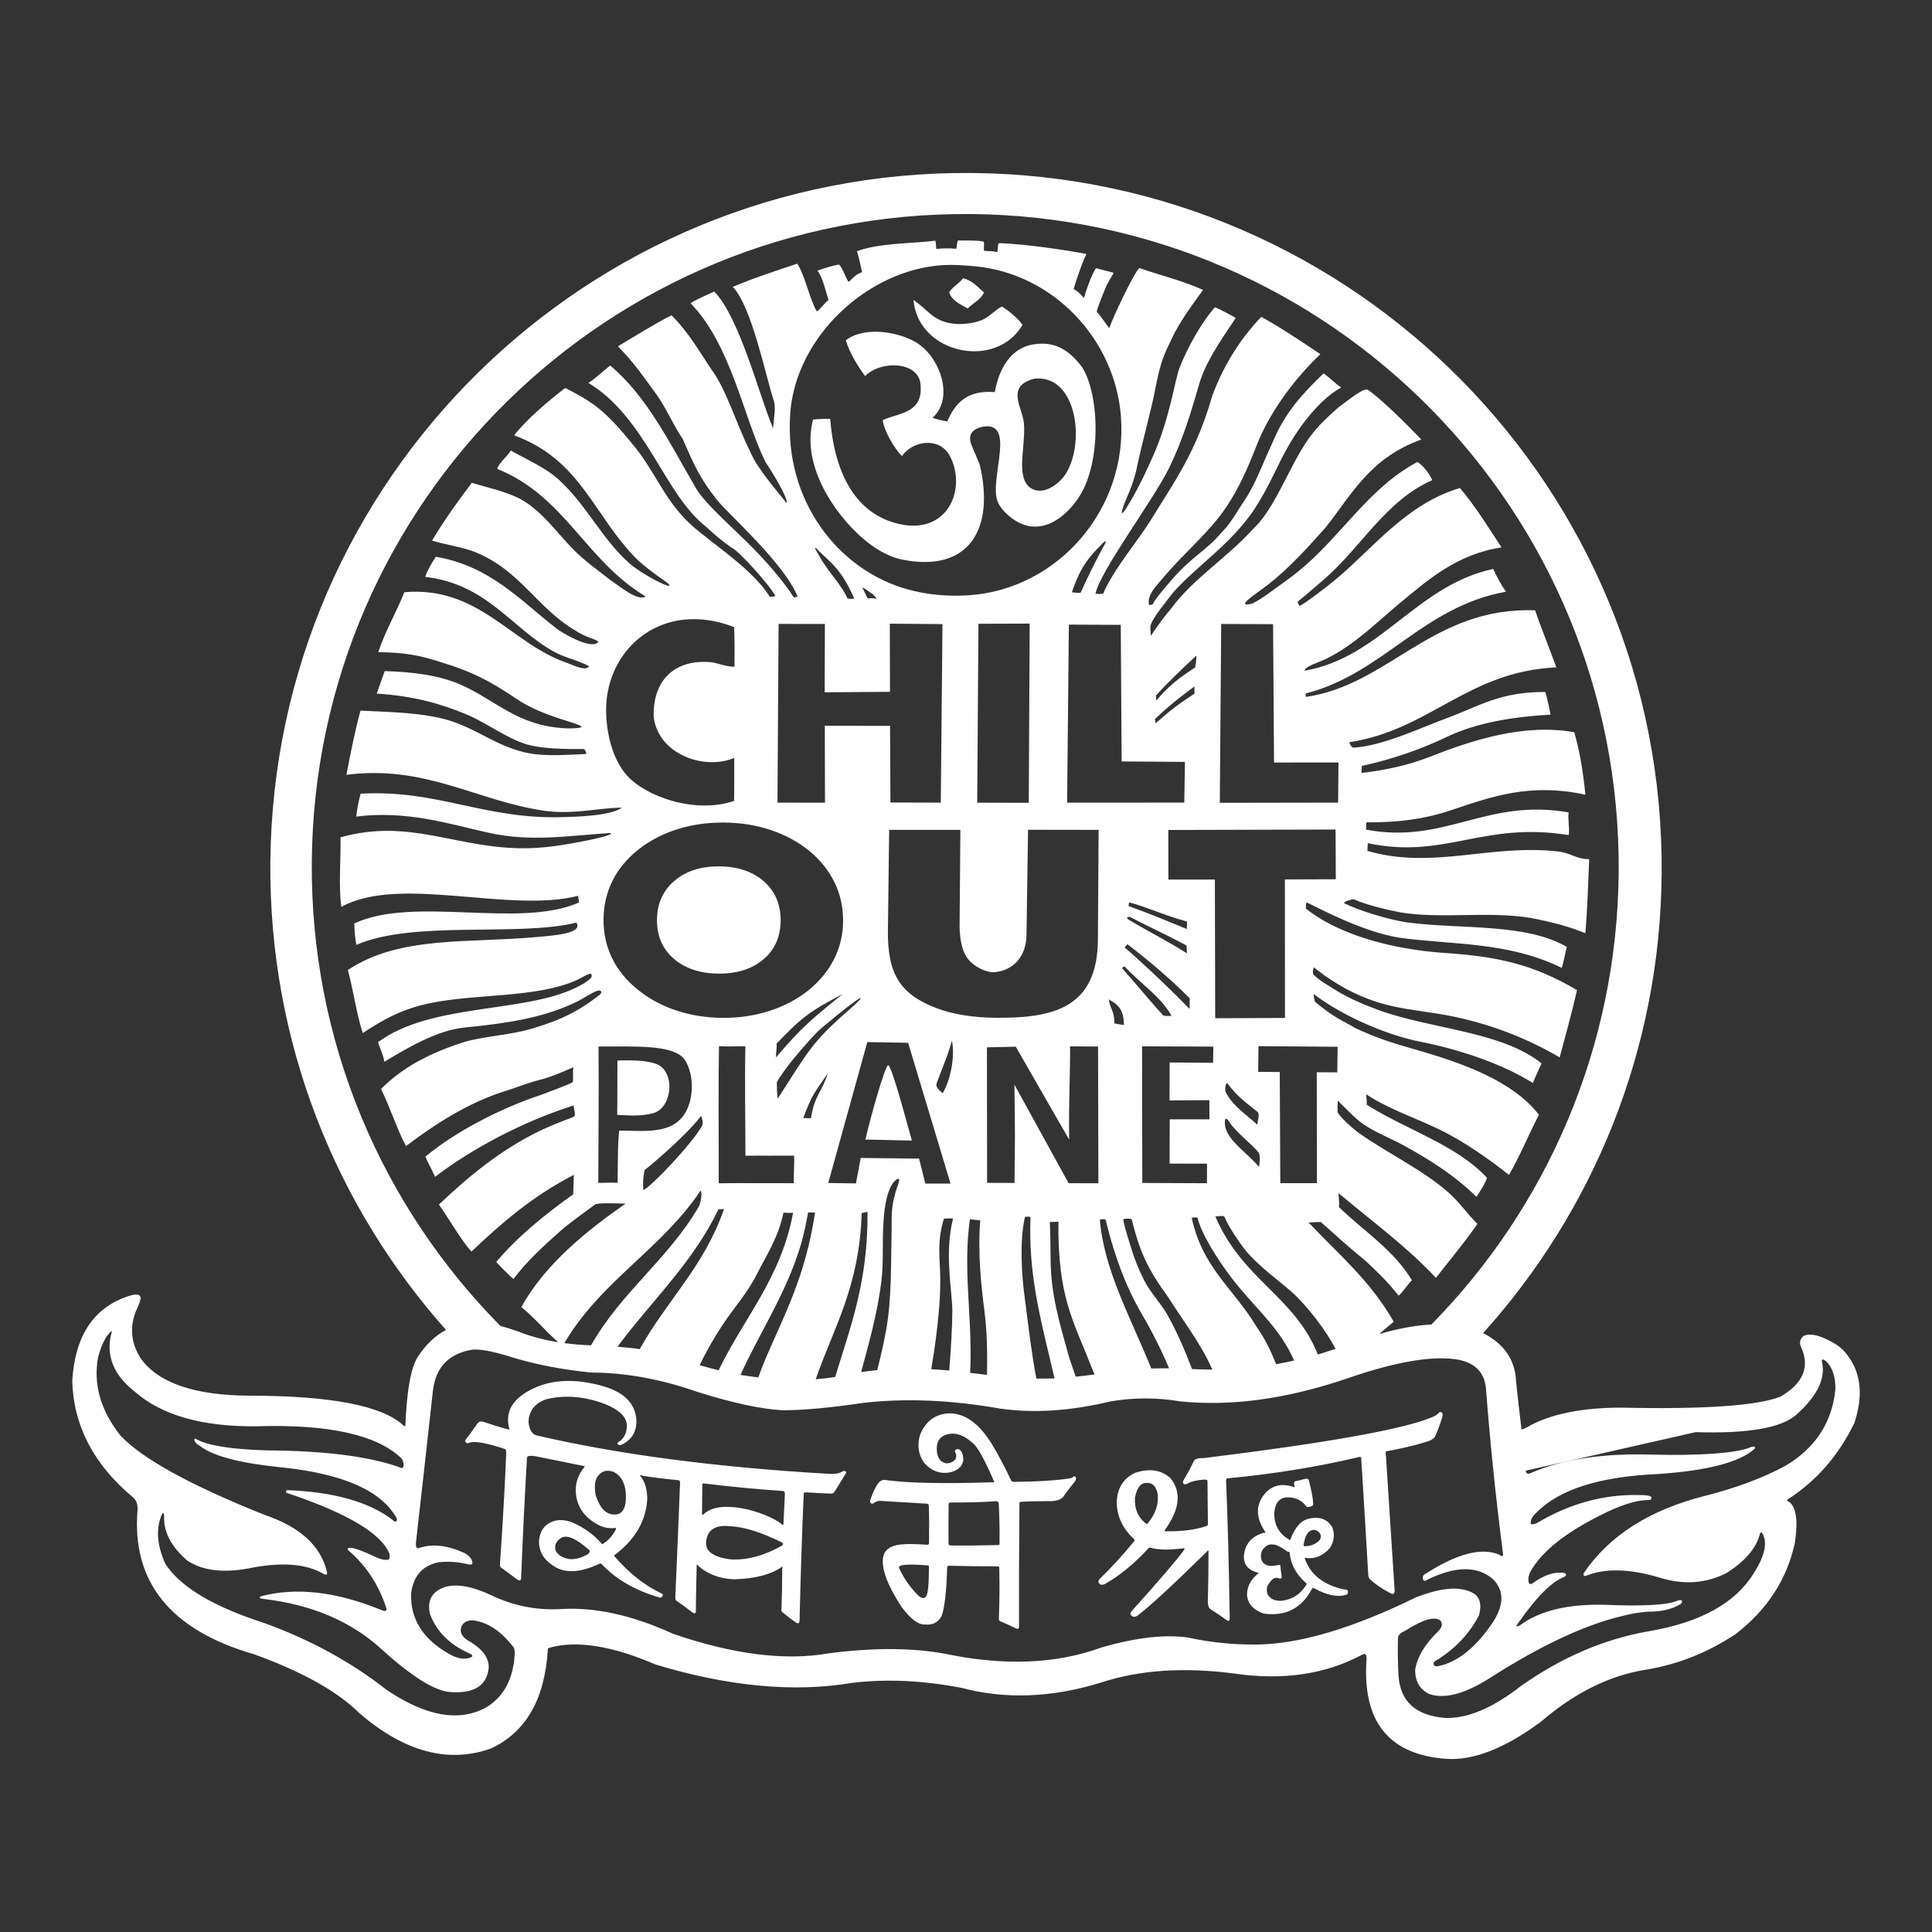 <?xml version="1.0" encoding="UTF-8"?> <svg xmlns="http://www.w3.org/2000/svg" xmlns:xlink="http://www.w3.org/1999/xlink" xmlns:xodm="http://www.corel.com/coreldraw/odm/2003" xml:space="preserve" width="161.8mm" height="161.8mm" version="1.0" style="shape-rendering:geometricPrecision; text-rendering:geometricPrecision; image-rendering:optimizeQuality; fill-rule:evenodd; clip-rule:evenodd" viewBox="0 0 16180 16180"><rect x="0" y="0" width="16180" height="16180" fill="#333333" stroke="none"/> <defs> <style type="text/css"> .fil0 {fill:#FEFEFE} </style> </defs> <g id="Слой_x0020_1">  <g> <path class="fil0" d="M12420.3 11164.77l5.05 2.01c175.76,91.1 266.33,227.4 271.69,408.91 14.22,131.77 28.85,259.82 43.92,384.19 -4.21,15.46 11.22,13.28 46.31,-6.51 189.93,-109.89 454.07,-164.78 792.39,-164.67 686.27,14.82 1129.01,-15.37 1328.23,-90.58 195.68,-112.69 253.33,-253.55 172.9,-422.62 -12.56,-32.56 -5.23,-61.36 21.96,-86.44 49.66,-25.31 125.84,-10.68 228.5,43.87 74.55,39.6 112.16,72.59 160.1,144.34 96.93,145.1 109.64,325.23 38.14,540.39 -132.22,272.19 -317.46,484.87 -555.7,638.05 -11.65,10.3 -8.9,17.17 8.23,20.6 60.93,44.04 77.37,159.29 49.39,345.78 -66.3,303.98 -230.51,557.37 -492.59,760.17 -230.84,154.73 -478.75,254.42 -743.7,299.12 -309.45,46.79 -606.75,193.14 -891.91,439.09 -302.47,222.81 -566.83,325.91 -793.1,309.26 -476.22,-34.79 -698.52,-308.01 -666.85,-819.69 6.54,-53.13 -7.19,-69.59 -41.17,-49.41 -303.66,160.97 -654.91,213.11 -1053.79,156.44 -427.84,-57.25 -803.81,-32.54 -1127.9,74.09 -411.91,127.22 -801.59,141.86 -1169.08,43.91 -326.56,-62.16 -632.09,-75.87 -916.58,-41.18 -486.12,81.67 -1034.06,30.45 -1643.82,-153.68 -367.77,-158.4 -665.08,-205.06 -891.9,-139.95 -8.98,2.2 -12.88,9.99 -11.67,23.32 -26.72,410.8 -184.98,683.85 -474.75,819.16 -356.03,127.34 -721.95,30.37 -1097.75,-290.91 -184.77,-184.24 -479.33,-349.8 -883.64,-496.7 -700.92,-201.56 -1027.5,-603.15 -979.72,-1204.75 4.33,-53.1 -10.77,-91.98 -45.27,-116.63 -324.42,-273.93 -491.5,-597.29 -501.25,-970.12 24.04,-388.2 188.83,-626.89 494.37,-716.09 54.96,-14.53 81.03,-4.51 78.2,30 -4.42,19.58 -12.19,41.99 -23.32,67.23 -70.44,145.4 -64.06,286.75 19.21,424 145.6,211.98 453.42,318.54 923.45,319.72 671.62,1.18 1096.98,82.59 1276.1,244.22 15.3,18.3 22.84,15.57 22.64,-8.22 11.54,-283.1 45.85,-470.16 102.93,-561.21 67.63,-103.02 146.54,-178.15 236.72,-225.48 -925.21,-1039.72 -1483.01,-2412.15 -1471.27,-3912.65 25.15,-3214.83 2654.44,-5801.55 5871.51,-5776.42 3217.09,25.19 5805.64,2652.62 5780.49,5867.44 -11.59,1480.85 -576.04,2828.15 -1495.7,3848.6zm356.88 1147.85l0.15 2.51 0.01 0.09 0.01 0.18 -0.01 -0.18 -0.01 -0.09 -0.15 -2.51zm0.17 2.78l0.12 1.27 -0.12 -1.27zm0.12 1.27c2.46,25.02 16.85,31.44 43.19,19.27 266.18,-116.17 607.84,-167.38 1024.98,-153.67 391.59,8.14 656.19,-9.69 793.81,-53.5 28.56,-13.36 46.61,-17.48 54.19,-12.34 5.94,4.38 5.47,10.79 -1.38,19.21 -126.31,111 -393.41,180.52 -801.32,208.57 -491.84,20.97 -832.58,128.46 -1022.24,322.46 -35.24,30.22 -51.72,61.33 -49.42,93.32 5.64,8.87 22.57,7.52 50.78,-4.12 274.4,-163.48 558.89,-241.92 853.48,-235.32 59.53,-0.56 94.51,4.71 104.97,15.78 7.22,17.27 -1.92,25.95 -27.45,26.06 -100.29,0.61 -234.74,44.05 -403.4,130.36 -293.46,146.94 -487.15,303.38 -581.09,469.3 -14.86,29.4 -19.88,58.91 -15.1,88.51 7.07,19.39 21.02,20.54 41.85,3.43 92.71,-66.24 178.92,-93.23 258.65,-80.96 18.56,8.56 18.33,19.3 -0.69,32.24 -105.78,40.32 -234.77,169.51 -386.93,387.64 -22.49,30.32 -17.46,36.51 15.1,18.53 164.59,-122.71 402.88,-179.88 714.88,-171.53 308,12.5 505.6,2.44 592.77,-30.18 26.35,-10.97 42.36,-12.12 48.03,-3.43 3.96,7.52 1.21,15.99 -8.22,25.37 -68.71,44.61 -162.01,66.58 -279.94,65.87 -61.75,4.5 -127.6,15.47 -197.58,32.92 -317.71,72.67 -691.84,246.94 -1122.43,522.82 -210.72,133.68 -380.41,178.03 -509.06,133.09 -76.81,-38.05 -115.68,-104.39 -116.63,-198.95 16.4,-108.96 81.12,-217.82 194.16,-326.58 31.76,-33.38 38.16,-62.42 19.22,-87.14 -46.04,-40.73 -144.38,-13.26 -295.01,82.33 -39.57,18.06 -60.16,37.74 -61.74,59.01 -3.08,94.23 -1.72,198.53 4.12,312.84 11.97,219.17 141.87,339 389.68,359.51 187.64,6.25 398.95,-82.49 633.94,-266.21 341.61,-241.47 698.83,-394.68 1071.65,-459.65 435.24,-74.22 729.33,-237.5 882.29,-489.86 91.14,-143.18 114.46,-253.18 69.98,-330 -10.31,-14.55 -18.56,-8.59 -24.73,17.85 -32.56,112.68 -123.59,216.96 -273.04,312.85 -176.37,90.7 -367.1,103.04 -572.2,37.05 -240.78,-70.66 -439.06,-76.38 -594.8,-17.15 -15.35,7.27 -25.42,8.19 -30.18,2.75 -3.43,-8.25 -3.65,-15.33 -0.69,-21.27 212.54,-312.88 549.15,-527.84 1009.9,-644.92 263.17,-66.81 488.66,-150.73 676.47,-251.76 252.88,-149.71 393.06,-363.52 420.57,-641.49 1.82,-106.66 -24.93,-185.78 -80.27,-237.38 -26.89,-19.59 -37.42,-16.4 -31.56,9.58 31.29,137.29 -40.97,284.58 -216.8,441.84 -126.39,109.72 -406.77,157.74 -841.12,144.08 -769.2,-21.15 -1237.54,62.1 -1405.08,249.73 167.54,-187.63 635.88,-270.88 1405.08,-249.73l-1423.64 322.97zm-3476.51 -580.38c193.91,-32.94 388.56,-32.94 583.92,0 430.91,43.62 899.27,-21.32 1405.07,-194.86 385.18,-132.67 682.49,-185.73 891.91,-159.15 165.6,22 253.43,107.08 263.44,255.22 34.39,448.83 81.03,901.65 139.97,1358.42 6.84,38.33 -2.3,46.57 -27.45,24.69 -150.43,-64.85 -361.76,-8.59 -633.93,168.79 -7.86,8.91 -10.38,20.57 -7.55,34.99 5.65,16.39 17.09,18.68 34.3,6.85 236.68,-116.66 420.3,-119.17 550.93,-7.54 94.19,92.36 96.02,210.83 5.5,355.39 -146.29,219.65 -303.19,344.99 -470.66,375.98 -20.12,0.61 -30.42,-6.93 -30.89,-22.65 1.75,-12.88 10.21,-22.25 25.38,-28.12 158.95,-98.91 277.65,-225.14 356.07,-378.72 21.67,-83.4 8.86,-142.39 -38.41,-177.01 -106.09,-67.13 -269.37,-57.52 -489.85,28.82 -536.82,262.33 -984.16,394.06 -1341.96,395.19 -193.19,1.24 -380.73,-17.98 -562.59,-57.67 -194.39,-29.35 -437.71,-1.9 -729.99,82.34 -378.88,138.77 -816.12,156.15 -1311.79,52.14 -277.73,-50.71 -602.47,-51.62 -974.21,-2.75 -364.16,63.87 -798.69,8.99 -1303.53,-164.66 -341.51,-157.03 -658.03,-225.64 -949.58,-205.8 -198.73,9.1 -388.1,-29.32 -568.06,-115.26 -165.52,-77.56 -297.23,-100.41 -395.19,-68.6 -106.31,38.82 -146.57,113.84 -120.75,225.03 54.3,144.15 160.43,252.1 318.35,323.82 33.54,13.97 43.6,25.86 30.19,35.68 -50.43,24.44 -111.27,17.13 -182.5,-21.95 -225.27,-126 -333.22,-297.07 -323.82,-513.19 19.45,-144.39 95.38,-230.37 227.77,-257.97 83.76,-9.47 168.39,-3.51 253.85,17.84 21.49,4.83 32.01,-0.2 31.56,-15.09 -2.44,-28.51 -23.94,-55.04 -64.49,-79.58 -143.43,-65.59 -269.66,-80.23 -378.71,-43.91 -24.67,11.37 -34.26,-6.45 -28.82,-53.52 37.88,-332.02 85,-753.29 141.33,-1263.75 24.01,-199.01 134.71,-305.11 315.6,-340.28 63.8,-13.07 187.3,9.79 370.49,68.61 195.66,57.63 409.7,97.88 642.16,120.74 284.3,0.84 579.76,54.81 886.39,161.92 295.4,92.81 532.33,144.03 710.79,153.67 168.99,1.04 398.6,-19.99 688.81,-63.11 330.44,-35.87 703.67,-26.74 1136.13,49.38 281.55,40.26 589.82,20.14 924.82,-60.37zm1627.22 1318.64c-1.97,-7.72 1.11,-10.23 9.29,-7.53 73.14,11.04 139.92,-16.62 200.33,-83.01 36.55,-58.52 42.73,-117.29 18.53,-176.34 -43.91,-70.24 -113.67,-92.2 -209.26,-65.85 -56.82,17.88 -103.47,74.14 -139.97,168.77 -1.4,9.24 -5.54,9.69 -12.36,1.37 -79.42,-45.32 -120.58,-115.18 -123.49,-209.6 3.87,-92.77 40.23,-140.34 109.08,-142.7 63.96,-1.87 116.1,21.9 156.44,71.36 3.6,7.6 10.01,10.68 19.22,9.25 29.64,-3.69 43.6,-12.16 41.85,-25.39 -1.11,-43.12 -13.22,-108.3 -36.35,-195.56 -2.52,-16.73 -18.19,-20.26 -47.01,-10.63 -21.84,6.17 -41.4,10.85 -58.64,14.07 -18.03,0.72 -22.74,15.37 -14.07,43.92 3.41,7.93 -2.66,8.84 -18.19,2.75 -96.06,-29.33 -174.04,-8.3 -233.94,63.11 -75.24,93.05 -73.19,198.26 6.16,315.6 5.72,5.05 0.56,8 -15.45,8.9 -101.97,30.91 -156.39,96.55 -163.27,196.91 -0.22,72.39 39.59,117.89 119.38,136.52 6.51,1.95 4.58,5.96 -5.83,12.03 -61.16,51.42 -90.08,112.6 -86.79,183.52 11.33,72.27 58.9,121.44 142.7,147.5 182.17,23.95 316.18,-46.04 402.04,-209.92 2.91,-6.49 9.76,-6.72 20.57,-0.69 103.46,56.55 191.72,74.16 264.83,52.83 10.79,-4.59 15.82,-13.29 15.09,-26.07 -0.4,-13.39 -11.81,-19.78 -34.3,-19.2 -169.68,-37.35 -278.55,-122.66 -326.59,-255.92zm-647.19 -674.41c-10.05,1.18 -14.32,9.8 -12.79,25.88 13.65,316.42 23.72,697.87 30.2,1144.35 0.29,24.02 -8.41,29.74 -26.07,17.15 -48.33,-35.22 -91.78,-64.5 -130.37,-87.81 -19.09,-11.61 -28.01,-37.67 -26.76,-78.2 3.83,-121.66 5.67,-255.68 5.48,-402.05 2.43,-19.76 -4.2,-19.42 -19.89,1.04 -288.2,283.22 -480.87,460.54 -578.03,532.01 -17.65,10.37 -33.19,10.14 -46.66,-0.66 -12.02,-12.49 -10.88,-26.44 3.43,-41.85 231.17,-257.42 377.07,-427.78 437.69,-511.13 6.19,-11.24 2.52,-15.35 -10.98,-12.34 -114.99,15.38 -205.9,13.55 -272.71,-5.5 -7.57,-2.04 -13.65,0.58 -18.21,7.88 -118.84,128.65 -239.73,227.55 -362.62,296.73 -16.22,7.02 -30.07,7.71 -41.52,2.07 -13.15,-12.48 -15.45,-25.83 -6.87,-40.14 90.14,-85.27 188.94,-192.99 296.38,-323.15 2.04,-7.2 -1.07,-14.3 -9.28,-21.27 -90.59,-84 -137.01,-185.09 -139.26,-303.25 4.41,-118.13 56.09,-200.24 155.03,-246.31 120.56,-39.03 218.89,-23.94 295.02,45.28 92.86,114.45 78.68,257.14 -42.55,428.12 -12.15,12.87 -7.58,18.34 13.73,16.46 134.58,1.55 245.96,-13.54 334.12,-45.28 6.36,-1.9 9.09,-8.07 8.25,-18.52 -1.52,-129.89 -2.66,-248.35 -3.44,-355.39 1.3,-10.5 -9.91,-14.83 -33.62,-13.04 -55.1,3.97 -98.09,14.03 -129,30.18 -14.81,9.76 -27.17,11.58 -37.05,5.49 -6.88,-8.91 -7.35,-18.97 -1.36,-30.18 32.15,-52.71 60.74,-106 85.76,-159.86 8.23,-19 36.14,-27.69 83.72,-26.06 1036.3,-127.74 1673.65,-241.86 1912.05,-342.4 25.63,-10.33 43.23,-21.3 52.83,-32.95 9.83,-11.1 19.45,-13.39 28.82,-6.86 7.87,4.33 9.47,16.91 4.81,37.75 -25.02,78.05 -45.84,133.39 -62.44,166.02 -10.7,17 -32.64,30.5 -65.86,40.47 -106.16,32.94 -218.91,59.7 -338.24,80.27 -8.72,-3.05 -10.56,11.82 -5.5,44.58 26.21,400.66 50.23,772.04 72.02,1114.19 2.44,32.32 -8.07,43.06 -31.55,32.26 -75.14,-39.39 -134.37,-79.88 -177.71,-121.44 -7.67,-9.82 -11.57,-22.86 -11.68,-39.12 -16.32,-290.48 -35.77,-612.24 -58.33,-965.32 1.87,-16.3 -7.05,-21.1 -26.76,-14.41 -345.57,81.67 -709.65,140.45 -1092.23,176.31zm-2903.93 21.42c10.49,-6.82 22.75,-9.32 36.78,-7.48 185.27,26.15 484.85,32.57 898.76,19.22 15.09,2.66 17.94,-2.46 8.58,-15.44 -77.23,-178.7 -135.54,-283.11 -174.96,-313.19 -73.17,-66.74 -144.07,-90.98 -212.69,-72.72 -60.02,14.92 -89.52,56.32 -88.49,124.18 2.24,72.45 30.37,112.01 84.38,118.69 30.84,-1.11 55.3,-13.48 73.42,-37.05 7.69,-18.91 7.35,-36.17 -1.04,-51.8 -4.57,-7.89 -5.35,-14.65 -2.4,-20.24 8.88,-10.26 19.98,-12.89 33.27,-7.9 25.46,16.85 36.65,49.67 33.62,98.45 -12.07,51.66 -52.88,83.79 -122.47,96.39 -78.35,10.4 -146.52,-17.04 -204.44,-82.31 -50.06,-71.23 -60.81,-151.28 -32.24,-240.14 48.82,-112.29 129.99,-170.37 243.54,-174.25 132.27,-0.13 251.44,86.55 357.45,260.02 53.29,88.29 105.67,187.08 157.11,296.39 5.47,12.19 13.59,18.05 24.35,17.51 210.64,-2.1 370.61,-12.5 479.93,-31.22 7.37,-1.86 12.99,-5.07 16.8,-9.62 6.81,-7.43 14.14,-7.31 21.95,0.34 7.49,14.47 0.74,32.76 -20.23,54.9 -32.63,38.98 -60.98,76.71 -85.07,113.18 -22.15,22.36 -56.45,33.58 -102.92,33.62 -108.89,0.03 -193.28,2.09 -253.16,6.18 -7.51,1.02 -10.6,6.29 -9.29,15.78 -3.39,359.26 -4.54,701.71 -3.44,1027.37 0.35,19.28 -8.34,24.77 -26.07,16.48 -42.63,-21.41 -86.76,-41.53 -132.42,-60.37 -7.73,-3.43 -11.14,-12 -10.28,-25.74 5.33,-129.19 6.48,-267.9 3.42,-416.11 1.27,-12.33 -3.86,-18.04 -15.42,-17.15 -149.59,-0.42 -285.89,-2.15 -408.93,-5.17 -9.15,1.1 -13.27,7.04 -12.36,17.85 -5.54,199.4 -21.09,334.12 -46.65,404.08 -28.67,52.79 -75.31,76.11 -139.96,69.98 -54.35,3.4 -119.3,-45.55 -194.86,-146.81 -114.09,-174.35 -166.23,-309.28 -156.41,-404.78 6.22,-69.5 57.91,-109.3 155.03,-119.38 52.63,-4.61 125.13,-3.46 217.49,3.41 9.62,-0.31 14.2,-6.02 13.74,-17.15 1.73,-121.22 1.04,-225.73 -2.07,-313.53 -0.99,-9.83 -12.42,-14.64 -34.3,-14.42 -145.47,-8.45 -268.49,-16.01 -369.1,-22.64 -23.91,-0.9 -43.58,5.95 -59,20.58 -12.36,5.25 -20.61,4.12 -24.7,-3.43 -5.64,-7.54 -5.64,-19.2 0,-34.98 33.43,-88.69 62,-138.53 85.75,-149.58zm-3115.09 -447.92c8.14,14.53 5.54,20.16 -7.79,16.89 -75.36,-20.83 -144.9,-42.31 -208.57,-64.49 -22.94,-5.72 -40.78,2.05 -53.5,23.34 -33.81,50.11 -63.99,91.28 -90.58,123.5 -8.31,11.53 -7.38,21.37 2.75,29.5 5.14,5.85 14.3,5.61 27.45,-0.69 45.06,-15.52 145.22,2.54 300.49,54.2 5.35,3.76 7.64,18.85 6.87,45.28 -12.13,285.52 -29.26,587.38 -51.44,905.59 -3.57,26.95 2.39,42.73 17.85,47.35 43.31,32.69 84.7,63.32 124.18,91.93 24.93,18.21 36.59,10.44 34.99,-23.32 14.44,-357.75 30.67,-688.45 48.71,-992.06 -1.6,-19.11 24.93,-23.7 79.57,-13.73 108.87,21.92 240.13,48.44 393.82,79.59 10.96,-0.26 12.79,3.62 5.49,11.66 -48.08,58.41 -71.64,123.58 -70.67,195.55 3.01,110.47 52.41,197.84 148.21,262.07 59.62,41.47 120.46,58.18 182.5,50.09 8.09,-2.46 9.12,3.13 3.08,16.82 -25.96,49.79 -61.98,88.89 -108.06,117.31 -3.17,4.43 -6.71,2.82 -10.62,-4.8 -64.18,-74.76 -147.78,-134.32 -250.75,-178.73 -78.77,-26.5 -144.87,-21.02 -198.3,16.47 -43.8,28.9 -68.52,77.16 -74.09,144.76 -0.47,81.09 35.43,146.52 107.72,196.23 97.29,75.15 231.76,71.72 403.41,-10.3 4.32,-1.92 10.73,1.5 19.23,10.3 119.06,125.29 279.61,217.01 481.62,275.11 7.98,1.71 14.5,-1.02 19.57,-8.23 9.5,-10.91 7.77,-19.72 -5.14,-26.42 -140.48,-66.09 -271.63,-169.68 -393.47,-310.79 -4.11,-5.22 -2.5,-9.91 4.82,-14.06 168.68,-128.11 258.44,-283.05 269.28,-464.82 -0.69,-84.26 -19.9,-148.74 -57.6,-193.47 -12.13,-8.67 -4.58,-9.35 22.63,-2.05 78.45,13.1 177.94,25.46 298.44,37.03 8.55,0.94 12.23,10.78 10.98,29.51 -11.55,293.17 -24.81,611.74 -39.77,955.67 1.15,16.25 6.64,25.86 16.45,28.82 37.29,24.67 79.37,55.77 126.24,93.31 21.03,12.24 30.87,7.9 29.5,-13.03 1.35,-127.16 3.65,-251.58 6.91,-373.25 -1.95,-18.45 3.77,-18.45 17.16,0 81.73,69.29 182.14,105.43 301.17,108.42 173.36,-5.81 303.94,-39.66 391.75,-101.54 7.78,-9.58 9.82,-3.17 6.17,19.21 -0.32,128.54 -2.38,238.99 -6.17,331.37 -2.28,13.68 1.36,23.52 10.99,29.49 40.11,32.82 77.61,61.17 112.52,85.08 17.86,10.32 27.23,4.14 28.13,-18.51 8.32,-361.41 19.77,-711.3 34.31,-1049.72 -2.38,-17.97 5.62,-25.74 24.01,-23.33 66.77,4.88 134.93,8.31 204.49,10.3 13.71,1.72 25.62,-6.28 35.68,-24.03 30.21,-48.93 59.94,-97.18 89.19,-144.77 4.3,-10.55 2.23,-17.18 -6.16,-19.89 -8.79,-2.47 -21.14,1.19 -37.05,10.99 -23.54,11.88 -64.47,15.55 -122.82,10.97 -935.89,-55.52 -1743.62,-162.34 -2423.2,-320.42 -38.32,-9.74 -61.2,-47.26 -68.61,-112.51 4.63,-96.59 55.62,-160.39 152.99,-191.45 140.89,-33.05 286.81,-25.26 437.7,23.34 153.38,51.05 231.13,116.92 233.27,197.59 -0.67,66.68 -26.28,114.25 -76.84,142.69 -4.36,5.85 -3.68,10.88 2.06,15.09 6.71,8.1 17.92,8.55 33.62,1.38 83.12,-40.4 123.37,-108.32 120.77,-203.78 -8.61,-145.36 -110.59,-242.78 -306,-292.25 -198.77,-51.95 -372.57,-48.3 -521.41,10.97 -193.82,80.13 -273.86,194.02 -240.13,341.67zm6532.43 1042.57c5.45,2.36 7.61,6.14 6.52,11.31 9.59,96.44 56.24,180.59 139.97,252.48 3.17,3.05 1.89,8.44 -3.8,16.11 -46.87,74.65 -113.31,117.65 -199.31,129.01 -60.57,4.12 -101.29,-14.18 -122.11,-54.89 -8.92,-22.35 -9.16,-45.44 -0.69,-69.31 32.25,-57.15 63.34,-78.41 93.31,-63.8 19.58,5.48 28.04,0 25.37,-16.46 -5.73,-35.13 -9.16,-63.05 -10.28,-83.7 1.23,-11.54 -8.15,-14.5 -28.13,-8.93 -52.52,12.68 -91.86,5.36 -118.01,-21.94 -20.82,-29.33 -23.11,-63.41 -6.85,-102.23 26.15,-38.1 55.41,-54.57 87.81,-49.4 23.99,-1.43 60.57,15.04 109.77,49.4 6.87,6.69 15.68,10.81 26.43,12.35zm-1182.84 -238.4c-3.82,5.48 -7.26,6.62 -10.3,3.43 -69.93,-50.28 -101.95,-123.92 -96.05,-220.91 17.45,-87.56 52.9,-128.03 106.35,-121.44 43.07,0.73 70.74,30.46 83,89.19 11.27,86.09 -16.41,169.34 -83,249.73zm-1864.71 349.72c-167.11,-11.54 -238.47,-2.64 -213.37,30.87 38.07,82.96 89.76,156.59 155.05,220.92 29.17,28.72 51.58,31.69 67.24,8.92 15.45,-16.61 23.45,-98.48 23.98,-245.62 0.04,-7.07 1.74,-8.89 -5.5,-11.44 -5.63,-2 -14.78,-3.2 -27.4,-3.65zm196.94 -187.29c-1.15,-110.68 -0.93,-213.84 0.67,-309.43 -1.78,-16.82 2.13,-26.19 11.67,-28.13 137.29,1.11 267.65,-2.55 391.07,-10.97 11.61,1.7 17.56,12.22 17.84,31.57 5.34,116.6 7.18,224.77 5.49,324.51 2.79,9.19 -4.78,13.08 -22.64,11.66 -149.09,3.27 -278.53,4.41 -388.32,3.43 -12.79,-3.06 -18.06,-10.61 -15.78,-22.64zm-2062.3 -486.33c-0.08,-8.39 4.26,-12.05 13.02,-10.99 215.58,26.9 435.58,47.93 660.02,63.13 15.1,-0.28 21.04,12.99 17.84,39.78 -4.15,85.99 -7.82,163.05 -10.98,231.21 0.2,17.21 -6.88,17.66 -21.27,1.38 -137.14,-100.25 -507.13,-210.61 -644.91,-79.6 -13.53,12.83 -18.78,7.13 -15.78,-17.15 0.23,-75.91 0.92,-151.85 2.06,-227.76zm659.3 479.55c18.91,8.75 21.66,18.81 8.22,30.19 -150.23,85.21 -293.84,123.64 -430.85,115.25 -151.61,-19.46 -219.31,-72.51 -203.07,-159.16 13.29,-92.9 81.89,-132.25 205.81,-118.01 110.94,5.56 250.89,49.46 419.89,131.73zm-1612.29 98.12c12.84,-12.1 14.44,-22.62 4.81,-31.55 -110.32,-98.25 -189.45,-131.18 -237.38,-98.8 -41.6,29.12 -55.55,64.57 -41.85,106.34 21.24,37.23 59.43,60.11 114.58,68.6 50.73,4.75 104.02,-10.12 159.84,-44.59zm87.12 -660.03c31.05,-35.27 71.99,-43.73 122.81,-25.37 78.07,39.64 111.93,124.49 101.53,254.54 -10.68,73.05 -44.52,107.12 -101.53,102.22 -65.33,-2.28 -114.95,-54.89 -148.9,-157.8 -15.77,-82.41 -7.06,-140.27 26.09,-173.59zm-3885.57 -695.76c223.3,194.91 558.79,291.18 1006.44,288.83 610.01,-20.17 1018.92,69.47 1226.7,268.95 12.18,19.3 17.66,38.06 16.47,56.26 0.6,25.98 -14.04,30.56 -43.92,13.73 -257.43,-88.74 -624.24,-134.49 -1100.45,-137.22 -300.78,-9.2 -497.92,-40.76 -591.42,-94.68 -12.13,-6.4 -17.4,-2.73 -15.77,10.97 5.67,17.87 25.35,36.38 59.01,55.59 113.8,80.59 339.29,137.53 676.47,170.81 513.4,53.96 833.1,196.22 959.12,426.74 2.95,15.3 0.19,24.45 -8.24,27.44 -9.78,-0.16 -19.38,-5.64 -28.81,-16.46 -197.2,-150.17 -490.82,-232.72 -880.93,-247.67 -6.56,0.75 -9.53,5.11 -8.92,13.02 -2.24,7.65 4.62,12.68 20.58,15.11 501.43,169.06 783.85,339.43 847.29,511.14 2.41,26.24 -2.87,40.89 -15.77,43.91 -20.68,3.91 -49.74,-1.59 -87.13,-16.47 -132.5,-62.01 -211.41,-89.69 -236.71,-83.01 -7.32,-0.72 -11.21,2.94 -11.66,10.98 1.19,7.56 6.22,13.74 15.1,18.51 143.61,125.64 246.52,284.82 308.75,477.52 3.78,23.09 -11.77,26.96 -46.66,11.66 -374.77,-152.72 -709.12,-190.71 -1003.05,-113.9 -20.89,11.62 -14.05,19.15 20.56,22.63 399.22,47.3 724.88,184.3 977,410.97 263.22,240.07 460.37,363.1 591.39,369.1 193.68,12.99 299.34,-52.86 316.96,-197.58 5.48,-81.28 -43.69,-154.45 -147.51,-219.56 -58.08,-29.64 -86.9,-63.49 -86.45,-101.52 3.76,-50.68 34.63,-78.36 92.62,-83.03 125.97,11.43 243.07,87.59 351.3,228.47 7.46,11.78 9.73,36.26 6.87,73.42 -15.02,199.26 -94.61,342.2 -238.72,428.8 -224.96,123.24 -501.67,74.75 -830.16,-145.45 -297.7,-234.22 -640.75,-421.74 -1029.11,-562.59 -424.42,-136.26 -699.77,-300.92 -826.03,-493.97 -71.61,-158.11 -81.22,-296.7 -28.81,-415.76 11.21,-17.73 17.64,-12.41 17.84,17.16 -4.83,130.61 59.65,253.87 193.45,369.79 124.15,83.41 293.86,105.82 509.07,67.22 275.45,-56.93 486.77,-41.84 633.93,45.29 23.76,11.64 32.89,6.14 27.44,-16.46 -49.96,-217.19 -223.99,-376.6 -522.08,-478.21 -618.94,-246.67 -1021.43,-468.05 -1207.49,-664.12 -166.91,-211.95 -229.1,-431.47 -186.61,-658.62 27.43,-101.11 62.19,-171.08 104.29,-209.94 11.86,-12.23 13.68,-6.97 5.48,15.77 -45.91,184.64 20.18,346.78 198.28,486.43zm9796.08 1293.09c-7.01,-0.47 -9.97,-4.02 -8.92,-10.64 9.75,-66.62 30.34,-107.01 61.75,-121.09 23.49,-10.85 46.59,-5.37 69.3,16.46 15.77,19.83 17.37,40.63 4.79,62.45 -31.72,34.75 -74.02,52.35 -126.92,52.82zm-2799.78 -11156.77c3021.8,23.65 5453.23,2491.61 5429.61,5511.27 -11.54,1476.78 -608.37,2812.21 -1568.46,3788.83 -115.36,5.85 -240.71,26.63 -376.31,62.62 -55.16,14.63 -78.69,32.08 -23.5,-15.48 28.15,-24.22 56.18,-47.84 84.57,-70.45 -195.78,-342.39 -449.63,-552.89 -713.92,-831.81 34,2.6 32.44,-4.77 103.44,-3.19 131.9,117.1 225.34,203.43 374.22,325.04 93.8,87.46 179.96,168.31 277.77,292.4 50.74,-50.88 79,-100.93 110.5,-129.75 -151.66,-253.98 -404.31,-412.01 -612.13,-614.02 8.37,-35.77 -1.79,-52.25 -1.89,-115.45 285.2,240.24 561.78,439.6 815.47,709.05 107.35,-139 247.36,-304.76 347.26,-451.88 -83.32,-81.97 -152.91,-184.37 -242.59,-263.06 -220.71,-193.68 -507.8,-326.57 -747.27,-496.08 -53.69,-37.98 -150.71,-125.46 -179.76,-172.49 -4.29,-6.89 -0.81,-93.54 0.62,-100.03 59.49,56.71 151.39,157.1 220.08,201.08 110.99,72.81 218.63,111.89 327.81,171.6 219.48,120.05 433.59,254.92 612.66,432.51 31.08,-47.11 73.82,-110.06 88.4,-160.18 -258.93,-277.48 -677.27,-401.63 -1008.49,-612.35 5.26,-32.53 -3.37,-56.13 -2.21,-85.93 187.79,124.48 404.63,193.6 617.53,297.12 210.13,102.2 422.21,254.59 577.34,377.78 86.8,-147.2 172.95,-354.91 251.2,-503.65 -219.47,-283.26 -637.5,-433.46 -1042.19,-548.56 -180.96,-51.51 -323.12,-95.84 -495.25,-177.52 -68.65,-41.34 -143.58,-74.75 -211.77,-123.38 -41.33,-29.53 -125.94,-91.5 -128.42,-102.69 -3.26,-14.76 -8.97,-36.64 -10.37,-60.07 267.15,203.65 647.96,352 889.13,399.15 319.01,62.43 687.86,182.93 947.95,347.18 16.79,-44.82 56.13,-125.27 72.44,-164.65 -337.76,-271.54 -929.02,-284.81 -1377.73,-451.23 -125.27,-46.45 -251.87,-103.08 -350.13,-164.56 -60.61,-37.94 -139.33,-82.98 -179.69,-126.02 -12.72,-13.55 -6.09,-41.29 0.45,-62.69 175.89,140.78 386.33,262.23 646.6,322.81 167.67,39.13 348.94,52.69 530.28,91.15 346.8,73.47 639.04,197.72 882.24,340.63 45.35,-173.71 99.98,-361.44 144.94,-564.12 -377.32,-220.93 -673.79,-283.05 -1131.43,-312.38 -365.47,-27.36 -837.21,-129.53 -1139.06,-370.04 3.34,-26.91 -5.22,-57.56 15.02,-47.69 125.64,61.31 475.98,246.12 771.22,292.1 445.74,61.1 904.22,30.9 1356.9,252.28 15.21,-46.28 29.22,-126.69 41.94,-175.77 -342.25,-199.13 -876.81,-146.97 -1321.08,-202.89 -153.62,-19.31 -426.32,-101.88 -546.4,-165.14 16.22,-21.35 82.26,-31.38 82.26,-31.38 115.88,53.35 310.96,93.92 385.09,109.44 336.92,58.45 747,-11.79 1100.52,47.83 170.64,32.8 326.39,73.64 455.79,127.79 17.32,-225.78 21.58,-385.46 31.47,-620.08 -112.68,-1.15 -152.31,-52.79 -264.02,-65.17 -570.05,-63.15 -1044.3,154.55 -1592.97,-4.32 1.07,-26.83 1.47,-37.63 2.53,-64.4 651.06,136.27 961.33,-183.89 1682.7,-67.99 9.98,-60.95 -8.82,-130.53 -0.45,-189.97 -690.29,-121.26 -1034.41,269.53 -1696.21,144.14 0.93,-23.47 1.49,-37.5 2.38,-60.95 275.39,2.94 501.57,-31.49 702.57,-99.22 351.72,-118.5 668.27,-232.14 1132.13,-132.32 -23.96,-222.98 -46.72,-356.69 -93.62,-523.11 -420.99,-74.4 -848.39,63.73 -1208.96,205.46 -194.58,76.52 -380.98,111.79 -564.48,134.99 -17.81,-0.48 -4.36,-13.74 -6.06,-58.53 224.39,-46.85 491.15,-135.53 710.57,-241.92 263.69,-127.78 596.27,-172.35 870.36,-187.28 -11.14,-51.02 -26.55,-137.75 -43.88,-189.68 -379.44,-2.65 -558.07,120.85 -818.11,216.41 -218.98,80.47 -541.32,234.45 -783.39,249.58 -16.89,3.31 -35.26,-22.91 -38.93,-45.32 676.18,-103.91 990.91,-593.55 1732.63,-626.66 -67.14,-187.38 -126.95,-327.63 -177.48,-478.05 -860.15,-31.27 -1225.45,626.48 -1920.4,725.24 0.88,-23.47 -2.89,-5.15 -1.96,-28.6 648.78,-164.57 980.57,-728.13 1678.59,-852.47 -38.68,-52.87 -83.05,-136.54 -107.77,-190.68 -643.73,139.1 -940.14,740.74 -1577.45,851.89 -4.36,-34.23 121.52,-70.24 185.49,-102.21 235.64,-118.02 414.89,-300.94 609.52,-462.68 241.66,-200.78 484.68,-412.36 852.76,-467.23 -112.18,-170.88 -218.13,-343.28 -348.55,-497.37 -446.67,132.12 -717.5,494.5 -1037.53,763.12 -83.68,70.24 -275.87,215.02 -305.75,223.89 -5.26,-12.25 -22.8,-29.79 -11.62,-38.67 62.36,-49.48 163.54,-137.87 208.64,-176.29 317.33,-270.84 520.75,-665.02 914.9,-838.48 -25.67,-53.8 -73.59,-122.01 -125.35,-151.8 -417.33,223.31 -644.21,635.06 -1005.01,922.74 -56.97,45.52 -131.85,99.87 -197,146.09 -48.19,34.17 -107.12,80.54 -175.68,114.48 -11.74,5.84 -107.8,30.99 -40.83,-29.17 52.59,-44.56 109.74,-81.64 162.35,-122.3 179.72,-139.11 337.51,-314.21 486.9,-482.03 228.05,-287.68 369.94,-580.32 802.61,-738.03 -121.4,-126.96 -328.36,-332.41 -443.23,-413.75 -29.4,-24.63 -121.3,47.22 -251.93,145.45 -172.56,153.69 -239.83,226.47 -352.33,430.44 -101.66,184.24 -215.9,452.82 -360.25,586.21 -216.88,240.21 -508.27,420.21 -692.33,673.68 -79.15,91.04 -164.92,221.94 -164.92,221.94 -1.06,-26.39 -7.57,-71.48 -1.63,-89.91 22.67,-70.82 135.52,-202.28 189.14,-273.98 195.69,-220.31 479.02,-399.73 678.35,-694.26 147.64,-231.22 185.92,-362.6 301.82,-558.95 102.6,-173.85 270.09,-380.62 427.01,-462.06 -54.87,-36.9 -97.06,-83.35 -148.36,-118.37 -176.09,169.7 -324.31,326.75 -430.97,586.77 -76.96,162.34 -139.06,343.7 -235.04,482.89 -56.83,82.41 -103.39,178.16 -193.79,268.68 -118.99,142.65 -247.48,197.51 -415.45,394.38 -42.65,50.01 -135.66,154.64 -156.04,201.04 -1.64,3.8 -23.26,6.15 -30.87,4.53 -18.68,-85.37 69.41,-167.38 120.11,-228.02 171.2,-204.93 388.91,-383.25 526.7,-590.15 103.47,-155.51 174.23,-310.93 255.44,-519.13 114.74,-294.16 337.53,-577.3 533.36,-762.07 -163.46,-110.42 -337.33,-225.75 -494.94,-312.51 -170.12,175.92 -316.64,404.99 -411.28,662.53 -134.25,472.3 -322.33,725.98 -515.33,1041.19 -99.02,161.35 -317.14,419.72 -397.28,613.46 -4.6,4.24 -35.1,4.14 -64.68,1.86 33.72,-182.39 484.64,-786.2 614.47,-1049.93 109.48,-221.49 183.57,-460.64 252.76,-702.6 54.42,-190.51 187.02,-376.3 307.34,-557.72 -39.57,-21.47 -129.55,-72.7 -174.6,-89.11 -103.92,116.04 -227.39,327.69 -298.59,513.59 -34,88.73 -81.83,422.29 -215.36,722.96 -60.47,136.23 -108.65,240.95 -187.3,377.98 -116.12,202.22 -75.54,73.72 -50.47,13.61 53.21,-123.94 78.98,-192.33 100.73,-296.86 42.84,-205.52 118.48,-471.65 149.36,-635.19 49.82,-263.47 84.39,-312.84 137.51,-427.92 69.52,-150.51 178.73,-292.66 264.57,-413.63 -163.24,-75.06 -356.68,-121.56 -534.42,-183.31 -51.01,55.19 -226.68,426.45 -250.76,504.22 -58.08,-78.86 -73.77,-103.31 -103.13,-136.34 -7.87,-8.87 51.15,-150.41 70.15,-197.4 23.14,-57.2 51.46,-94.33 70.07,-129.56 -28.08,-9.59 -104.37,-27.19 -148.71,-39.42 -34.02,46.72 -84.39,191.89 -100.69,249.65 -29.18,-31.17 -43.93,-52.56 -86.15,-74.79 12.11,-42.53 71.82,-227.38 107.94,-294.04 -203.91,-37.4 -490.6,-80.18 -730.91,-91.02 -13.29,0.05 -9.01,36.69 -16.17,76.17 -40.35,-10.07 -60,-8.26 -106.3,-10.66 -15.7,-2.03 5.42,-78.02 -12.91,-79.25 -61.76,-11.54 -143.72,-6.41 -210.76,-8.4 -10.89,33.95 -7.96,47.29 -13.52,69.8 -76.21,-7.04 -109.31,-2.88 -167.2,1.18 -2.64,-19.49 -3.71,-54.63 -8.21,-68.65 -209.93,24.71 -476.24,19.59 -656.37,88.11 20.82,65.64 31.29,127.7 43,175.13 -56.27,19.58 -77.83,51.13 -112.8,82.31 -26.02,-34.08 -47.22,-113.78 -80.06,-145.93 -45.83,6.35 -122.05,29.72 -181.09,50.4 43.62,53.57 73.9,188.85 92.81,246.93 -35.13,24.88 -59.62,67.76 -97.9,95.46 -60.47,-102.36 -100.37,-305.38 -163.78,-400.29 -173.04,57.51 -380.1,125.4 -540.55,194.53 160.11,162.94 276.31,752.12 345.79,959.75 15.04,57.33 -1.49,147.91 -8.44,223.76 -120.45,-286.7 -279.44,-925.98 -492.15,-1144.47 -63.16,28.73 -157.5,68.64 -198.43,97.81 340.27,349.21 442.97,954.89 626.41,1327.56 47.98,72.02 198.15,312.84 176.67,345.62 -85.4,-111.35 -246.77,-290.14 -304.85,-433.22 -112.9,-224.25 -199.64,-522.46 -328.18,-692.45 -113.45,-171.07 -191.58,-308.49 -329.57,-446.98 -149.01,76.47 -307.4,175.62 -448.98,260.19 138.94,140.86 211.98,252.35 321.63,401.31 79.16,107.59 145.11,265 221.95,375.63 95.07,219.52 144.3,329.46 287.88,511.47 88.85,112.6 557.66,524.1 673.75,807.21 -19.72,1.86 -27.66,14.38 -34.48,3.67 -81.2,-127.22 -224.34,-297.26 -387.48,-457.45 -183.58,-180.27 -377.37,-349.35 -440.5,-472.95 -204.79,-349.46 -397.69,-749.9 -706.97,-1007.41 -59.9,43.87 -131.57,115.4 -183.14,145.06 236.35,141.5 397.34,373.08 547.37,616.32 135.22,219.31 260.39,450.49 444.1,593.16 64.5,61.23 128.82,114.05 207.2,169.88 65.01,26.51 337.47,336.9 366.78,404.54 2.53,2.88 -27.83,7.92 -46.06,7.48 -169.34,-274.81 -589.44,-502.77 -737.75,-683.87 -138.75,-153.15 -208.64,-314.24 -340.76,-503.61 -37.3,-53.4 -138.13,-173.41 -188.93,-230.3 -147.24,-164.53 -258.09,-238.06 -446.27,-331.11 -138.67,107.39 -314.11,253.22 -427.28,396.31 562.58,207.75 660.93,665.89 1021.68,1031.09 45.14,45.7 117.67,101.8 182.47,148.22 56.1,40.18 110.19,73.78 92.04,80.89 -16.62,9 -234.86,-103.21 -329.99,-187.3 -229.31,-202.8 -357.11,-484.45 -586.39,-696.15 -114.18,-105.28 -261.03,-167.1 -408.18,-249.35 -28.25,51.2 -98.4,100.07 -113.25,153.91 567.75,227.7 737,765.7 1243.48,1068.61 -67.23,40.63 -206.12,-76.6 -299.78,-141 -104.05,-81.16 -215.58,-160.51 -306.99,-253.86 -146.11,-149.27 -264.88,-325.29 -447.96,-424.8 -130.88,-63.37 -242.98,-85.22 -401.63,-132.31 -111.71,147.88 -231.14,311.77 -332.94,483.74 115.77,35.35 262.47,55.6 364.42,97.51 376.73,155.07 510.36,463.06 833.23,653.85 93.3,64.31 194.59,76.78 194.22,99.11 -61.36,69.66 -325.03,-89.03 -360.97,-123.37 -290.67,-225.4 -546.65,-515.82 -999.34,-591.49 -25.54,37.71 -73.21,116.47 -88.89,168.06 520.49,61.44 722.15,429.39 1079.36,627.34 92.12,51.04 196.52,69.56 292.05,120.05 -20.74,49.63 -138.97,-11.8 -186.45,-27.97 -465.63,-159.5 -735.94,-644.68 -1359.82,-590.92 -63.21,162.23 -155.05,313.94 -218.86,502.19 227.82,2.66 354.88,27.58 537.52,87.68 242.1,73 394.41,152.35 595.77,286.51 244.84,175.47 569.15,217.6 570.4,254.46 -78.08,21.46 -241.44,5.22 -344.53,-21.96 -270.26,-69.75 -432.23,-232.02 -673.62,-336.69 -178.97,-77.63 -401.41,-104.98 -631.04,-111.34 -15.16,46.48 -51.24,140.57 -67.19,188.39 305.31,18.91 534.46,83.71 748.41,172.61 174.87,72.59 326.75,195.77 511.49,254.08 132.11,35.45 305.12,38.81 475.26,37.39 7.78,6.69 18.67,17.14 20.6,41.33 -158.73,7.52 -274.42,15.66 -401.24,4.69 -317.95,-27.45 -507.76,-227.64 -794.68,-298.68 -208.38,-51.68 -420.73,-55.74 -695.19,-69.04 -45.65,164.52 -84.99,363.88 -118.15,537.59 666.67,-84.82 1091.69,219.96 1660.31,301.56 231.9,33.29 454.59,-24.86 646.92,-26.35 -94.99,69.22 -380.81,75.59 -487.21,79.08 -666,21.7 -1049.28,-231.72 -1700.81,-196.4 -16.39,59.42 -30.67,130.36 -37.03,191.63 434.65,-53.04 786.31,65.28 1114.36,137.12 351.82,76.96 659.77,23.64 1013.21,0.74 42.76,16.41 -173.52,59.33 -297.07,82.53 -130.27,24.49 -278.79,44.61 -418.43,45.31 -575.3,2.92 -961.67,-254.83 -1543.72,-91.49 3.72,173.26 -17.42,417.27 7.03,582.15 490.87,-269.03 1401.78,55.51 1983.32,-92.31 0.26,18.85 6.14,38.29 7.15,55.57 -500.81,222.38 -1383.11,-58.78 -1882.3,176.19 1.9,60.79 8.58,141.38 17.86,178.76 480.84,-208.05 1346.58,-65.49 1842.83,-185.96 57.2,92.4 -189.41,107.11 -321.05,119.47 -583.39,54.83 -1158.88,-13.19 -1593.43,277.43 43.63,156.84 74.43,377.28 125.18,527.49 164.66,-107.34 323.88,-202.46 573.31,-252.14 391.9,-78.17 870.81,-42.18 1208.16,-186.09 42.96,-18.31 113.25,-65.52 127.98,-57.44 41.77,31.45 -76.69,92 -125.37,116 -436.42,214.74 -1210.77,127.53 -1656.3,456.08 14.72,51.9 39.93,93.76 53.18,164.14 166.39,-98.36 428.77,-263.1 674.28,-286.89 389.84,-37.84 684.97,-89.08 952.01,-223.18 37.17,-18.66 114.88,-70.96 157.85,-84.25 24.04,-7.48 41.85,3.9 26.13,27.06 -167.23,135.62 -331.8,218.71 -564.71,286.92 -181.58,56.54 -385.52,62.76 -570.7,112.95 -293.38,93.62 -517.76,210.17 -703.41,395.47 72.23,143.22 130.36,328.92 209.16,478.38 233.9,-175.99 510.83,-360.3 830.5,-460.92 89.43,-26.56 181.49,-65.58 277.9,-90.7 93.41,-20.69 217.01,-75.19 293.3,-108.61 -5.58,40.13 0.45,67.36 -3.54,122.09 -0.83,11.64 -206.6,85.54 -267.28,109.32 -341.67,112.32 -726.93,314.68 -967.9,517.17 24.18,62.33 30.65,56.45 80.81,169.43 306.11,-234.97 733.11,-462.84 1160.51,-598.15 1.81,41.14 25.64,86.59 -5.21,97.91 -84.13,30.85 -211.2,81.78 -279.77,115.33 -330.22,161.51 -592.67,378.85 -843.21,616.8 84.33,119.15 177.07,285.2 272.29,394.26 251.82,-239.89 509.83,-463.39 857.71,-643.38 -1.81,46.94 -3.62,116.51 -5.48,163.47 -235.95,167.56 -462.18,351 -644.65,565.94 36.07,40.82 102.86,107.13 144.19,143.16 114,-150.43 249.97,-275 396.11,-404.59 74.16,-65.87 245.63,-187.61 286.74,-218.77 21.56,-16.35 166.56,-10.04 256.38,-8 -318.32,221.47 -672.17,503.09 -873.02,865.85 109.02,89.43 192.36,189.72 288.47,276.82 26.08,23.63 23.34,18.86 -10.83,12.82 -111.34,-19.82 -213.93,-48.51 -307.79,-86.1 -50.35,-17.84 -98.83,-32.91 -145.44,-45.25 -986.47,-997.95 -1591.16,-2372.51 -1579.34,-3885.67 23.63,-3019.65 2493.33,-5449.37 5515.11,-5425.77zm3057.82 9503.66c-72.97,-145.18 -227.35,-349.14 -364.8,-475.25 -130.76,-112.76 -254.1,-199.52 -365.35,-322.37 -51.72,-57.15 -166.6,-224.11 -199.93,-308.76 0.85,-10.52 -61.36,-4.2 -75.85,-1.8 227.63,531.9 664.21,667.32 858.34,1155.7 43.68,-12.47 103.87,-33.19 147.59,-47.52zm-346.69 98.04c-106.34,-249.88 -301.62,-420.35 -471.65,-626.76 -113.82,-138.24 -267.15,-363.82 -324.13,-525.77 -19.89,-49.1 5.2,-49.55 -61.55,-43.52 91.77,424.3 346.91,586.56 543.32,913.37 72.65,103.73 113.93,190.48 164.1,313.39 45.08,-8.05 104.81,-20.71 149.91,-30.71zm-684.71 75.87c-92.36,-214.55 -250.71,-416.22 -366.7,-602.29 -181.85,-249.27 -242.54,-393.28 -307.38,-652.51 2.64,-13.74 -72.72,-9.84 -71.76,-3.38 10.52,67.41 43.23,165.94 59.63,219.29 36.17,117.67 63.8,187.51 113.75,288.29 50.87,102.28 137.78,190.12 192.5,285.96 79.93,139.41 147.59,297.08 210.49,460.5 39.41,2.14 130.03,3.53 169.47,4.14zm-361.99 -10.96c-64.37,-153.08 -140.72,-304.3 -230.68,-458.52 -131.95,-226.2 -226.72,-482.19 -300.15,-782.83 -0.26,-10.34 -46.93,-10.16 -48.93,0.45 36.69,422.15 256.16,812.1 430.66,1242.61 37.64,-1.15 112.96,-1.74 149.1,-1.71zm-623.44 51.59c-11.48,-25.37 -22.2,-50.26 -31.99,-75.52 -142.99,-369.58 -278.6,-570.55 -271.32,-1203.88 -35.94,1 -52.79,3.67 -71.86,2.01 4.94,161.79 4.28,115.52 6.49,323.65 3.17,287.83 74.61,519.67 145.02,775.21 17.15,62.14 42.62,132.8 65.39,197.12 36.92,-4.23 121.39,-12.87 158.27,-18.59zm-335.76 33.2c-13.06,-54.49 -26.18,-108.68 -38.85,-162.76 -88.18,-376.52 -179.32,-723.61 -162.93,-1182.78 -0.92,-13.66 -45.7,-12.12 -47.51,-1.1 -42.88,196.61 -28.31,475.66 1.47,686.58 31.6,238.73 52.51,434.73 95.65,661.44 33.67,-0.46 118.54,0.3 152.17,-1.38zm-565.78 -29.54c3.12,-172.59 2.12,-349.25 -20.84,-529.68 -26.87,-211.06 -57.88,-484.56 -35.86,-764.38 -53.22,-5.29 -48.39,-5.31 -86.63,-9.1 -55.97,401.26 11.78,768.27 5.67,1184.18 -0.46,32.37 -1.74,66.51 -3.55,102 41.99,5.12 97.6,10.78 141.21,16.98zm-315.92 -36.67c13.3,-179.12 25.1,-353.1 25.67,-503.66 -2.79,-177.82 -67.19,-477.53 5.92,-769.04 -28.08,-3.72 -65.12,1.32 -76.12,-0.17 -60.64,197.93 -33.25,325.64 -30.98,492.56 2.41,180.2 -17.32,358.21 -36.43,510.76 -10.47,83.59 -24.23,170.24 -39.18,258.86 48.99,2.62 99.34,6.19 151.12,10.69zm-602.96 -3.39c27.37,-111.19 53.91,-221.98 74.12,-335.27 46.92,-263.32 39.63,-539.84 45.83,-833.08 1.97,-94.64 -5.72,-192.07 27.57,-299.13 7.12,-48.76 65.65,-158.07 15.91,-129.68 -62.78,38.5 -90.45,164.87 -102.34,257.73 -26.82,209.04 -3.3,409.38 -26.82,597.11 -33.58,267.95 -102.26,509.11 -169.14,758.4 33.41,-5.55 99.1,-12.14 134.87,-16.08zm-352.47 57.63c123.6,-411.37 275.86,-791.35 270.66,-1382.68 -24.98,1.42 -36.87,10.96 -48.62,8.84 -19.29,619.74 -233.95,958.35 -385.3,1392.67 55.13,-4.19 109.56,-10.48 163.26,-18.83zm-643.71 3.37c20.31,-58.19 42.33,-114.7 66.47,-170.68 155.28,-359.68 330.01,-684.06 408.49,-1209.81 -16.72,-0.65 -41.08,-0.35 -57.83,-1.02 -16.41,88.02 -36.25,185.53 -59.29,264.21 -117.18,400.67 -339.27,728.83 -507.17,1096.28 45.31,8.17 104.84,15.17 149.33,21.02zm-332.43 -59.87c214.29,-443.97 521.46,-769.23 623.57,-1319.03 -24.3,2.27 -60.42,1.24 -80.53,-1.01 -44.12,210.54 -139.68,350.93 -220.63,511.61 -83,164.75 -192.8,282.77 -289.6,428.68 -68.5,103.17 -133.61,217.78 -192.03,336.88 53.59,15.79 106.69,30.1 159.22,42.87zm-660.58 -177.02c228.11,-410.18 539.51,-691 705.49,-1173.16 -15.78,-0.75 -35.94,4.28 -46.44,1.59 -212.87,447.86 -564.37,772.13 -845.45,1151.35 51.88,5.03 133.53,11.76 186.4,20.22zm-407.9 -31.77c254.59,-448.9 645.18,-719.48 901.93,-1161.24 24.31,-51.45 27.53,-123.77 15.46,-131.94 -4.75,-3.25 -25.59,38.76 -60.21,82.75 -333.62,443.88 -791.89,701.26 -1080.64,1191.93 71.16,9.54 145.65,15.72 223.46,18.5zm3219.31 -9036.29c658.71,64.31 1166.98,616.12 1217.86,1251.99 62.39,779.46 -528.11,1454.12 -1274.82,1502.91 -178.93,11.67 -351.88,-5.19 -512.48,-49.88 -575.44,-159.98 -1033.53,-736.91 -981.9,-1471.73 44.98,-645.03 652.19,-1207.75 1284.58,-1243.73 75.78,-4.35 170.37,1.01 266.76,10.44zm-359.63 1268.7c43.64,14.52 73.47,22.04 123.83,30.37 65.68,-156.09 170.04,-264.74 397.9,-245.46 35.14,-200.2 136.68,-370.4 322.96,-399.92 196.62,-31.12 311.37,63.84 408.4,191.09 134.56,214.62 159.18,705.08 15.82,1011.82 -66.62,142.49 -245.51,356.02 -459.36,319.24 -111.3,-19.18 -236.31,-124.56 -266.95,-213.35 -59.8,-173.53 124.31,-589.3 -60.6,-620.78 -66.61,-9.19 -180.35,20.88 -166.37,114.64 -1.64,24.7 52.64,131.86 80.79,208.79 125.14,532.45 -88.71,903.39 -649.96,791.02 -294.48,-59.01 -598.11,-417.14 -706.89,-700.61 -55.48,-144.6 -83.86,-297.98 -40.59,-472.27 35.5,-3.59 100.3,-7.87 144.01,-5.39 34.26,433.67 198.07,776.16 545.78,871.92 441.46,122.96 606.86,-295.39 451.23,-571.13 -87.53,-147.45 -300.53,-122.44 -396.38,10.31 -65.6,-65.43 -151.38,-216.28 -160.71,-301.33 141.14,-62.82 346.65,-57.06 315.2,-308.88 -22.36,-179.97 -328.33,-195.23 -462.45,-59.38 -58.47,-78.41 -131.37,-195.64 -161.64,-300.13 154.08,-118.35 431.9,-72.94 583.31,14.57 202.61,117.06 330.45,467.1 142.67,634.86zm-159.14 -987.06c123.32,88.43 145.44,141.39 245.33,178 114.8,42.06 244.85,21.62 322.59,-7.62 64.33,-24.18 142.65,-111.31 175.67,-114.04 69.79,45.53 138.58,106.23 169.16,152.94 -225.79,382.8 -876.63,238.35 -912.75,-209.28zm590.53 -62.85c-27.22,61.93 -92.55,88.36 -136.8,134.39 -63.29,-35.99 -133.58,-66.56 -155.25,-135.82 30.2,-47.11 83.76,-72.39 116,-117.66 82.73,20.46 123.1,74.74 176.05,119.09zm334.32 1097.42c15.74,194.93 -73.75,453.62 57.27,540.95 104.72,69.81 246.61,-38.98 299.2,-129.17 160.03,-274.58 76.52,-828.62 -272.25,-786.46 -241.35,64.74 -94.97,242.63 -84.22,374.68zm-1139.22 4242.5l10.42 -838.88 596.23 -0.33 -6.37 818.61c3.19,96.71 18.79,179.11 51.9,235.6 47.25,82.26 158.78,137.88 233.24,138.49 166.44,-11.7 272.53,-134.64 275.1,-310.44l13.04 -883 590.94 1.01 -5.83 918.06c-4.51,570.09 -364.91,659.21 -856.17,655.5 -181.5,-1.36 -355.12,-27.32 -495.52,-80.72 -309.25,-116.87 -411.49,-291.87 -406.98,-653.9zm2740.95 738.37l-2.68 -1161.53 -389.26 0 -0.98 -414.98 1400.99 -3.71 1.97 416.39 -426.52 1.38 0.81 1160.11 -584.33 2.34zm38.68 -1804.13l11.51 -1497.79 434.48 1.87 8 1158.66 539.7 -0.46 -2.92 336.06 -990.77 1.66zm-1278.88 -1.25l14.68 -1491 434.52 1.92 7.55 1143.87 530.07 3.96 -5.64 340.57 -981.18 0.68zm-752.88 0.16l10.22 -1498.18 429.21 -1.58 -7.74 1500.91 -431.69 -1.15zm-1672.78 -0.38l9.32 -1496.74 387.63 0.62 -1.64 572.08 547.11 -3.94 -1.73 -570.7 441.11 3.53 -14.11 1495.09 -421.73 -1.01 -3.11 -641.92 -546.57 -0.32 1.68 643.91 -397.96 -0.6zm-1435.01 -790.6c-2.67,192.96 50.53,426.62 175.35,564.35 160.11,176.51 569.44,322.47 896.27,212.14 2.43,-139.38 0.71,-206.79 1.46,-360.25 -254.82,107.57 -641.7,-34.23 -675.03,-347.49 -6.8,-334.46 208.68,-481.33 482.88,-453.84 60.85,8.26 114.75,36.29 194,38.11 1.24,-154.6 1.59,-194.76 -2.74,-332.46 -599.31,-231.51 -1064.37,175.58 -1072.19,679.44zm1984.57 1783.12c-0.85,114.1 -26.18,220.39 -75.52,318.16 -49.35,98.06 -121.36,185.5 -216.05,262.17 -94.64,75.23 -203.62,132.53 -326.52,171.93 -122.78,39.35 -253.78,58.72 -392.07,57.63 -140,-1.13 -271.12,-22.51 -392.89,-63.82 -122.22,-41.26 -230.29,-101.01 -324.62,-179.16 -92.16,-75.92 -162.4,-163.37 -209.32,-261.48 -46.95,-98.5 -70.14,-205.53 -69.23,-321.11 0.87,-115.58 25.8,-222.6 74.27,-321.07 48.43,-98.14 120.02,-184.83 213.36,-259.3 94.68,-75.58 203.23,-133.27 326.06,-172.28 122.41,-39.4 254.28,-58.38 395.14,-57.24 140.92,1.09 272.47,22.11 394.26,63.41 122.17,40.91 230.24,100.3 324.63,177.35 91.25,76.67 161.02,164.82 208.4,263.7 47.78,99.24 71.02,206.28 70.1,321.11zm-1043.25 439.39c155.52,1.24 280.57,-38.65 375.79,-119.12 95.24,-81 143.4,-188.33 144.45,-323.64 1.08,-135.84 -45.39,-245.03 -139.31,-328.63 -94.01,-83.01 -218.35,-125.39 -373.88,-126.63 -155.52,-1.23 -281.24,39.22 -377.24,121.87 -95.96,82.09 -144.12,190.55 -145.16,325.32 -1.1,135.3 45.38,243.34 140.06,325.85 94.69,81.93 219.82,123.77 375.29,124.98zm4704.75 1754.88l-4.49 -930.71 -181 -1.42 2.89 -215.17 662.64 5.21 -2.88 214.39 -171.79 -1.37 1.2 928.97 -306.57 0.1zm-1155.79 -1.66l-1.95 -1144.21 596.83 2.37 -1.91 135.11 -363.89 -2.06 -0.9 317.62 333.4 -2.07 0.99 160.24 -332.93 0 -0.76 370.91 312.9 0.25 -0.12 164.17 -541.66 -2.33zm-1299.66 -0.81l-1.35 -1135.13 241.39 -5.19 446.91 778.01c-4.31,-329.68 10.69,-596.55 7.75,-781.06l234.45 1.87 2.76 1145.06 -249.12 -0.68 -453.96 -825.25c1.5,125.21 4.51,365.02 4.06,428.37l-3.09 394.76 -229.8 -0.76zm-1330.33 1.12l327.07 -1180.05 341.69 6.02 355.21 1178.74 -211.12 0.08 -52.2 -208.95 -488.84 -5.52 -39.83 213.18 -231.98 -3.5zm310.97 -364l389.62 8.97c-17.3,-54.37 -164.76,-621.77 -198.18,-631.46 -24.22,-4.68 -145.17,421.67 -191.44,622.49zm-1226.24 -781.79c-6.07,352.66 -1.2,773.04 -1.91,1148.09 225.75,-2.65 356.21,0 628.61,-0.56 -0.42,-120.15 5.36,-153.66 2.71,-230.75 -133.58,1.33 -267.3,-0.93 -407.69,0.75 -0.32,-293.69 -6.58,-616.98 -0.61,-916.55 -98.85,-0.58 -138.99,3.67 -221.11,-0.98zm-338.26 625.34c129.55,-106.71 146.54,-379.59 46.77,-518.59 -97.35,-120.78 -404.68,-103.13 -717.29,-103.58 4.15,397.74 -1.24,767.63 -1.99,1142.03 76.56,-0.87 84.12,-3.93 161.66,-0.93 3.23,-126.63 -0.18,-352.03 14.56,-437.47 143.77,-0.97 377.18,30.36 496.29,-81.46zm-514.04 -49.67c2.24,-132.65 1.05,-324.93 1.98,-455.42 85.58,-2.6 226.37,-4.3 306.86,22.84 186.09,45.09 158.91,379.05 -11.54,419.22 -96.45,23.31 -158.95,20.35 -297.3,13.36zm5375.42 435.26c4.87,-38.67 11.58,-79.26 -1.55,-117.72 -50.39,-66.57 -197.4,-176.36 -246.48,-257.75 -7.07,-14.08 -29.96,-40.61 -36.1,-20.99 -4.38,26.87 -2.58,53.84 6.22,79.7 38.1,111.92 189.05,211.65 277.91,316.76zm-15.17 -354.31c4.73,-43.06 24.48,-88.15 0.62,-107.91 -83.94,-69.66 -154.43,-111.44 -251.78,-238.11 -10.3,-9.33 -23.56,48.48 -13.97,70.67 45.83,106.34 178.46,196.87 265.13,275.35zm-2634.04 -262.85c67.77,-115.42 104.19,-311.58 76.68,-440.59 -23.24,99.65 -112.97,312.44 -128.49,360.32 -8.89,27.45 20.64,55.31 51.81,80.27zm-1167.55 207.22c38.82,3.5 46.15,0.31 63.6,4.15 29.37,-195.37 98.1,-229.04 140.49,-376.2 -106.22,157.67 -130.27,171.2 -204.09,372.05zm158.51 -757.56c-59.66,48.9 -164.03,169.71 -222.73,241.54 -65.68,74.74 -157.76,207.14 -157.71,219.59 0.39,57.16 1.32,66.85 6.66,135.4 247.77,-379.21 277.7,-468.85 607.01,-751.47 146.05,-128.38 140.87,-158.59 -233.23,154.94zm170.81 -280.22c-252.41,204.91 -341.51,276.11 -558.15,530.98 -0.18,-50.75 7.86,-70.24 5.3,-116.29 211.29,-220.27 275.84,-268.19 552.85,-414.69zm-1668.76 1643.48c77.93,-42.99 396.99,-378.62 489.34,-535.27 19.12,-32.55 -3.89,-77.23 -4.92,-87.96 -144.23,185.82 -456.93,442.28 -474.83,454.7 -13.17,68.7 -13.22,98.98 -9.59,168.53zm4068.02 -2411.14c-1.59,11.02 -5.56,26.22 -5.12,30.73 186.44,66.65 308.23,119.74 488.18,192.27 1.33,-33.53 1.1,-28.49 2.42,-62.04 -197.76,-53.67 -318.83,-116.09 -485.48,-160.96zm-4.54 145.04c178.7,106.08 314.37,172.12 489.1,282.03 -2.66,-20.76 -1.9,-54.21 -5.26,-66.1 -184.42,-100.52 -287.68,-141.79 -470.01,-237.77 -29.26,-5.92 -33.56,5.61 -13.83,21.84zm-119.8 869.03c17.77,2.57 45.98,8.67 81.22,12.86 -3.42,-135.62 -49.53,-169.07 -126.57,-214.11 6.63,73.16 49.9,99.32 45.35,201.25zm85.55 -478.05c-6.51,1.22 -21.28,14.53 -21.28,14.53 113.78,126.87 254.61,299.27 345.1,395.14 8.22,8 54.68,6.15 70.29,4.07 -91.34,-161.44 -244.59,-255.25 -394.11,-413.74zm547.09 268.13c-176.15,-176.19 -336.33,-309.61 -522.71,-453.93 -7.37,10.57 -16.53,17.64 -22.98,27.82 95.87,80.18 320.66,287.18 543.97,514.34 1.38,-24.83 -0.93,-47.04 1.72,-88.23zm-291.23 -2339.56c1.1,9.47 2.84,20.28 4.1,36.29 133.54,-117.34 186.5,-156.58 326.8,-249.39 -1.91,-26.25 -0.75,-46.94 -1.25,-59.46 -111.02,82.8 -204.2,152.68 -329.65,272.56zm8.64 -197.62c1.11,9.47 0.4,27.51 1.67,43.49 108.08,-127.74 185.62,-185.48 325.91,-278.3 4.69,-29.08 10.3,-60.24 9.56,-98.68 -126.15,118.63 -219.95,205.21 -337.14,333.49zm-444.83 -1239.25c37.23,-58.17 28.2,-69.33 -13.24,-23.66 -92.84,94.12 -173.62,177.06 -246.67,398.44 18.3,2.14 35.48,7.38 72.64,5.01 56.22,-126.58 112.14,-238.38 187.27,-379.79zm-1897.54 431.23c-18.54,-6.29 -42.71,-7.56 -72.53,-3.78 -21.04,-41.19 -36.44,-72.97 -46.15,-95.33 66.32,42.4 113.01,71.74 118.68,99.11zm-483.44 -369.52c-37.24,-58.15 -40.47,-78.74 0.98,-33.06 92.86,94.12 184.91,143.03 297.55,400.3 -18.3,2.14 -19.46,1.68 -56.61,-0.68 -56.24,-126.59 -166.8,-225.15 -241.92,-366.56z"></path> </g> </g> </svg> 